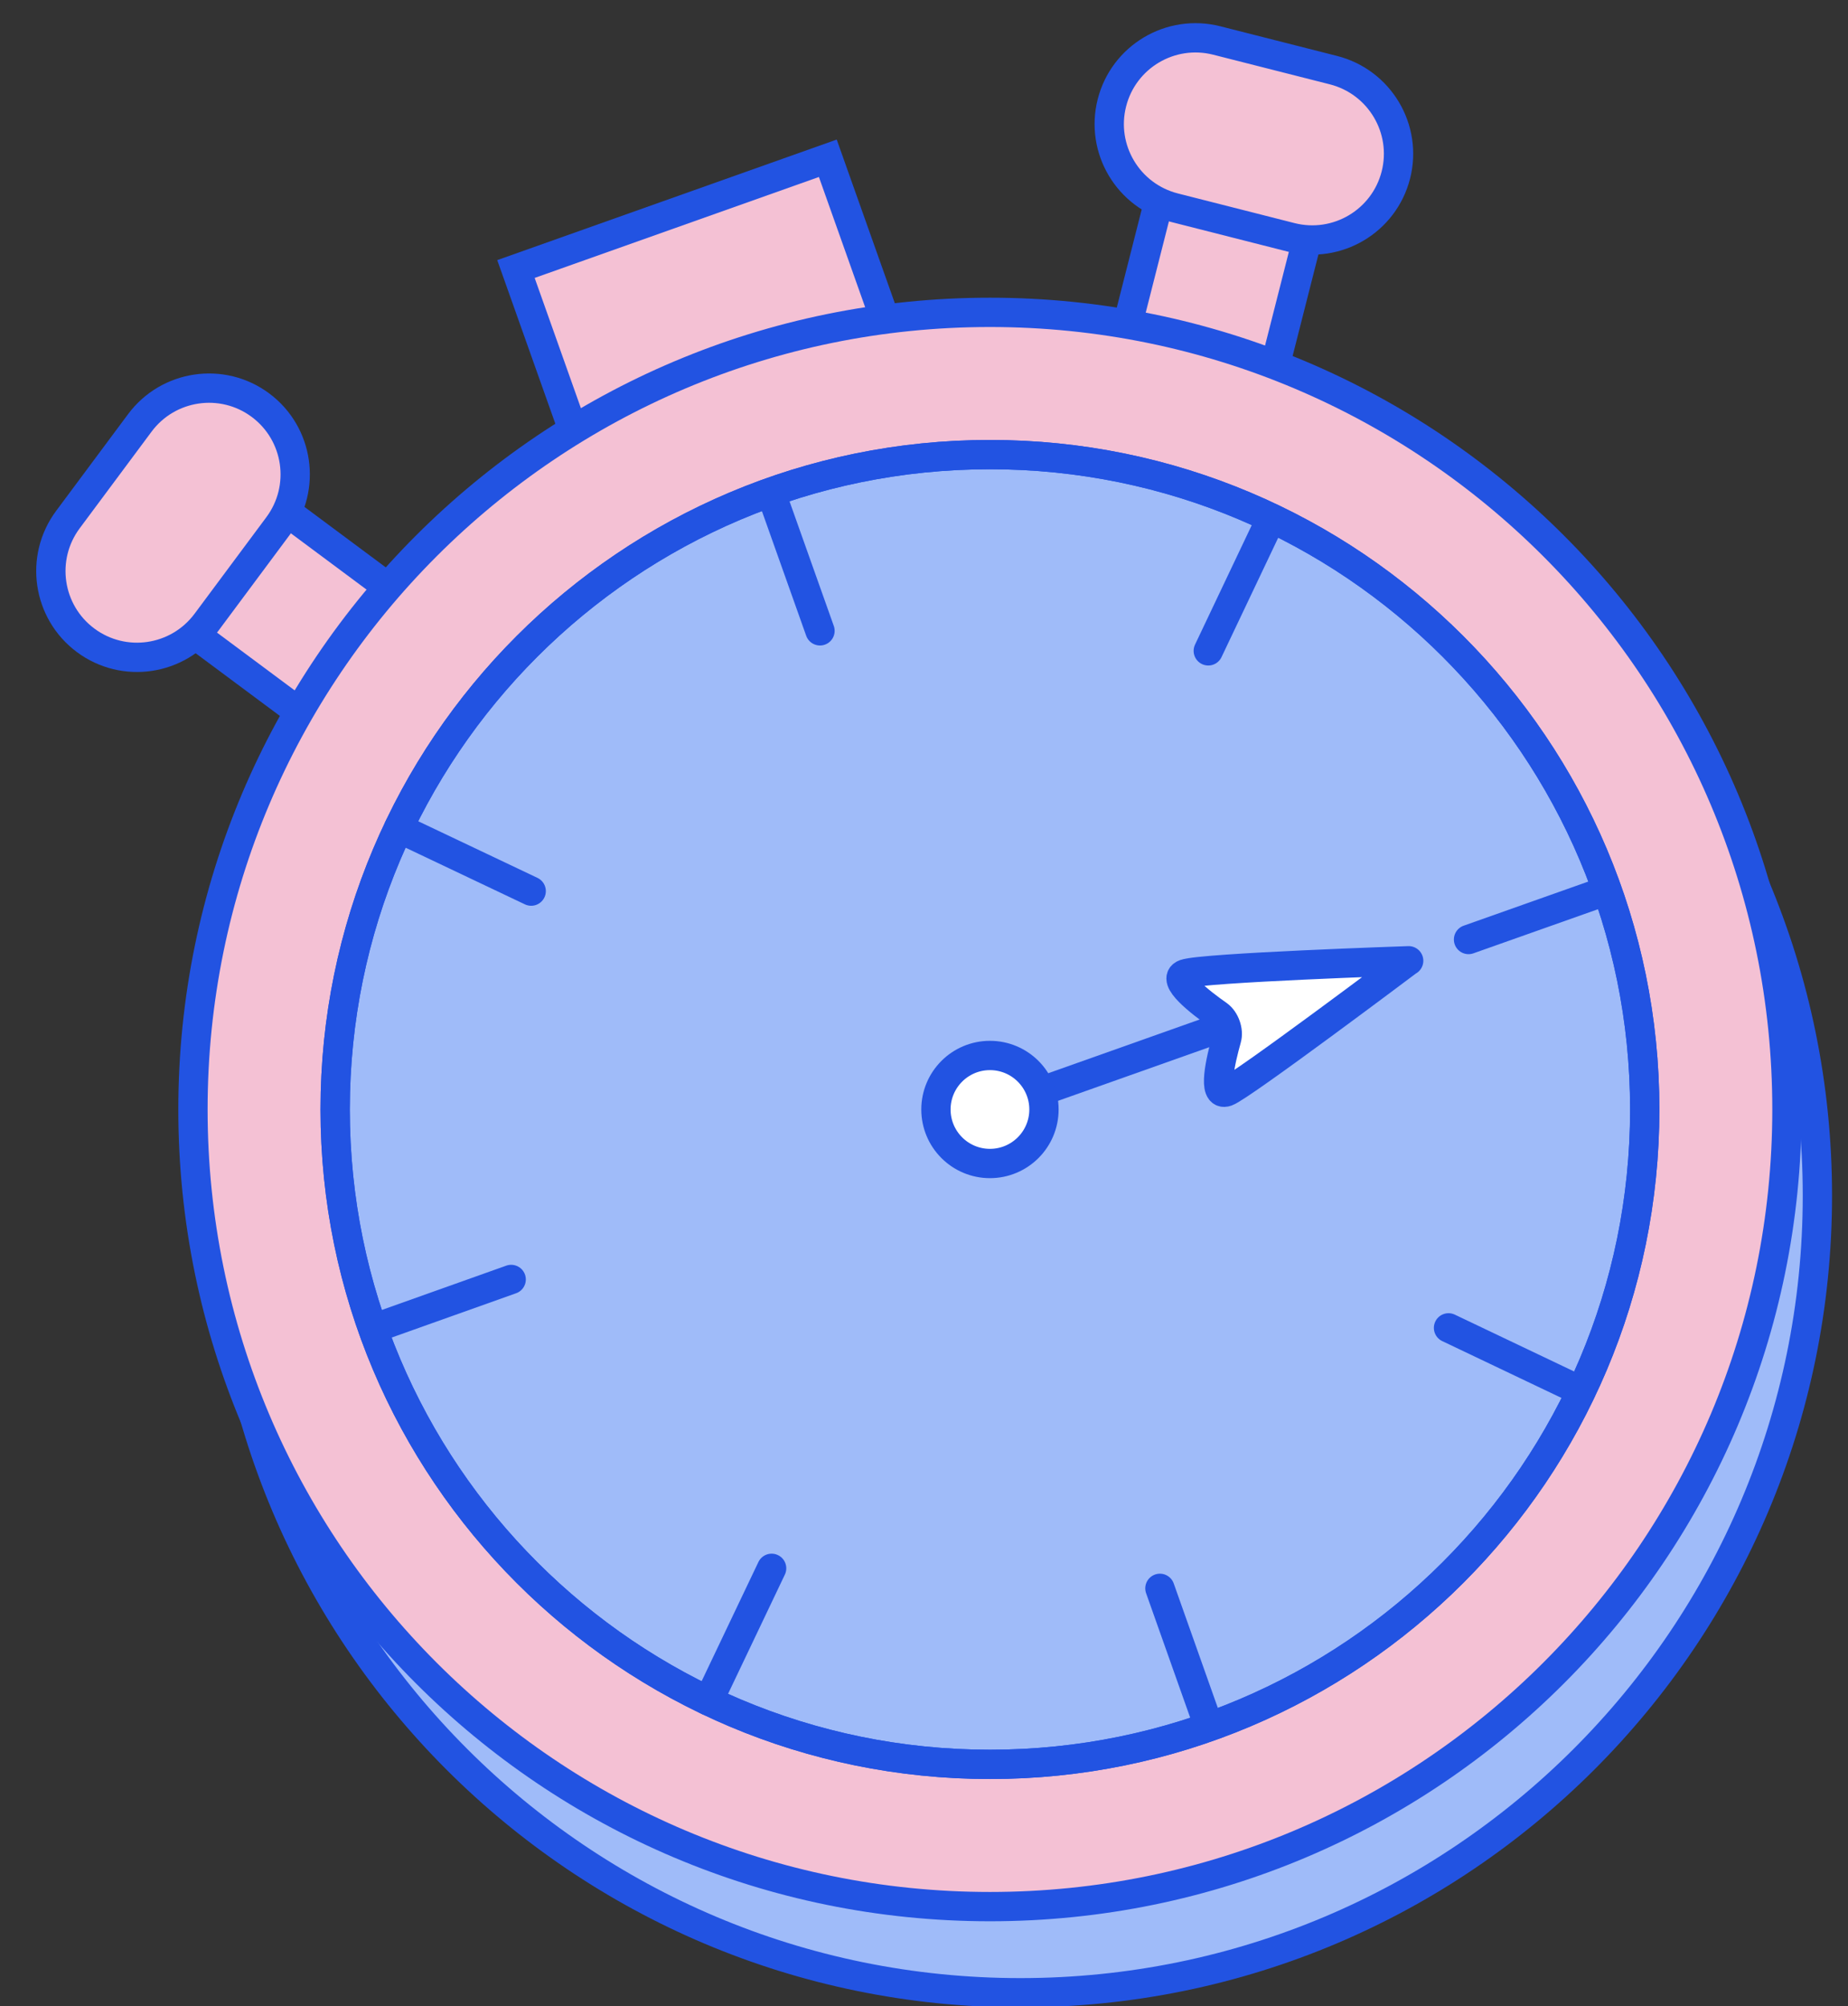 <?xml version="1.0" encoding="utf-8"?>
<svg xmlns="http://www.w3.org/2000/svg" width="82" height="89" viewBox="0 0 82 89" fill="none">
<rect x="0" y="0" width="82" height="89" fill="#333333" stroke="none"/>
<path d="M36.732 7.021L22.894 11.934L25.718 19.885L39.556 14.972L36.732 7.021Z" fill="#F4C1D4" stroke="#2253E2" stroke-width="1.3"/>
<path d="M45.277 88.399C64.809 88.399 80.642 72.567 80.642 53.038C80.642 33.509 64.809 17.677 45.277 17.677C25.746 17.677 9.913 33.509 9.913 53.038C9.913 72.567 25.746 88.399 45.277 88.399Z" fill="#9FBBF9" stroke="#2253E2" stroke-width="1.3"/>
<path d="M58.915 7.023L52.332 5.351L50.008 14.497L56.59 16.169L58.915 7.023Z" fill="#F4C1D4" stroke="#2253E2" stroke-width="1.3"/>
<path d="M13.245 31.562L17.298 26.113L9.725 20.482L5.672 25.93L13.245 31.562Z" fill="#F4C1D4" stroke="#2253E2" stroke-width="1.3"/>
<path d="M9.155 27.613L12.341 23.33C13.604 21.632 13.252 19.234 11.557 17.973C9.861 16.712 7.463 17.066 6.201 18.764L3.015 23.047C1.752 24.744 2.103 27.143 3.799 28.404C5.494 29.665 7.892 29.311 9.155 27.613Z" fill="#F4C1D4" stroke="#2253E2" stroke-width="1.3"/>
<path d="M59.167 3.111L53.993 1.797C51.942 1.275 49.858 2.513 49.338 4.561C48.817 6.609 50.057 8.691 52.108 9.212L57.282 10.527C59.333 11.048 61.417 9.81 61.938 7.763C62.458 5.715 61.218 3.633 59.167 3.111Z" fill="#F4C1D4" stroke="#2253E2" stroke-width="1.3"/>
<path d="M43.926 84.578C63.458 84.578 79.291 68.746 79.291 49.217C79.291 29.688 63.458 13.856 43.926 13.856C24.395 13.856 8.562 29.688 8.562 49.217C8.562 68.746 24.395 84.578 43.926 84.578Z" fill="#F4C1D4" stroke="#2253E2" stroke-width="1.3"/>
<path d="M43.926 78.268C59.973 78.268 72.981 65.261 72.981 49.217C72.981 33.173 59.973 20.166 43.926 20.166C27.88 20.166 14.872 33.173 14.872 49.217C14.872 65.261 27.88 78.268 43.926 78.268Z" fill="#9FBBF9" stroke="#2253E2" stroke-width="1.3"/>
<path d="M34.202 21.841L36.385 27.984" stroke="#2253E2" stroke-width="1.3" stroke-linecap="round"/>
<path d="M51.468 70.459L53.642 76.593" stroke="#2253E2" stroke-width="1.3" stroke-linecap="round"/>
<path d="M56.409 22.988L53.614 28.872" stroke="#2253E2" stroke-width="1.3" stroke-linecap="round"/>
<path d="M34.239 69.571L31.435 75.455" stroke="#2253E2" stroke-width="1.3" stroke-linecap="round"/>
<path d="M71.306 39.502L65.162 41.677" stroke="#2253E2" stroke-width="1.3" stroke-linecap="round"/>
<path d="M22.682 56.757L16.547 58.941" stroke="#2253E2" stroke-width="1.3" stroke-linecap="round"/>
<path d="M70.158 61.707L64.274 58.904" stroke="#2253E2" stroke-width="1.3" stroke-linecap="round"/>
<path d="M23.57 39.53L17.685 36.736" stroke="#2253E2" stroke-width="1.3" stroke-linecap="round"/>
<path d="M62.506 42.62C62.506 42.62 53.355 42.926 52.578 43.203C51.93 43.434 53.253 44.462 54.058 45.026C54.355 45.239 54.53 45.729 54.428 46.081C54.16 47.033 53.781 48.662 54.428 48.431C55.076 48.199 62.497 42.62 62.497 42.62H62.506Z" fill="white" stroke="#2253E2" stroke-width="1.3" stroke-linejoin="round"/>
<path d="M54.253 45.553L46.453 48.319" stroke="#2253E2" stroke-width="1.3" stroke-linecap="round"/>
<path d="M43.926 51.613C45.25 51.613 46.323 50.54 46.323 49.217C46.323 47.894 45.25 46.821 43.926 46.821C42.603 46.821 41.53 47.894 41.53 49.217C41.53 50.54 42.603 51.613 43.926 51.613Z" fill="white" stroke="#2253E2" stroke-width="1.3" stroke-linecap="round"/>
<path d="M43.926 78.268C59.973 78.268 72.981 65.261 72.981 49.217C72.981 33.173 59.973 20.166 43.926 20.166C27.88 20.166 14.872 33.173 14.872 49.217C14.872 65.261 27.88 78.268 43.926 78.268Z" stroke="#2253E2" stroke-width="1.3"/>
</svg>